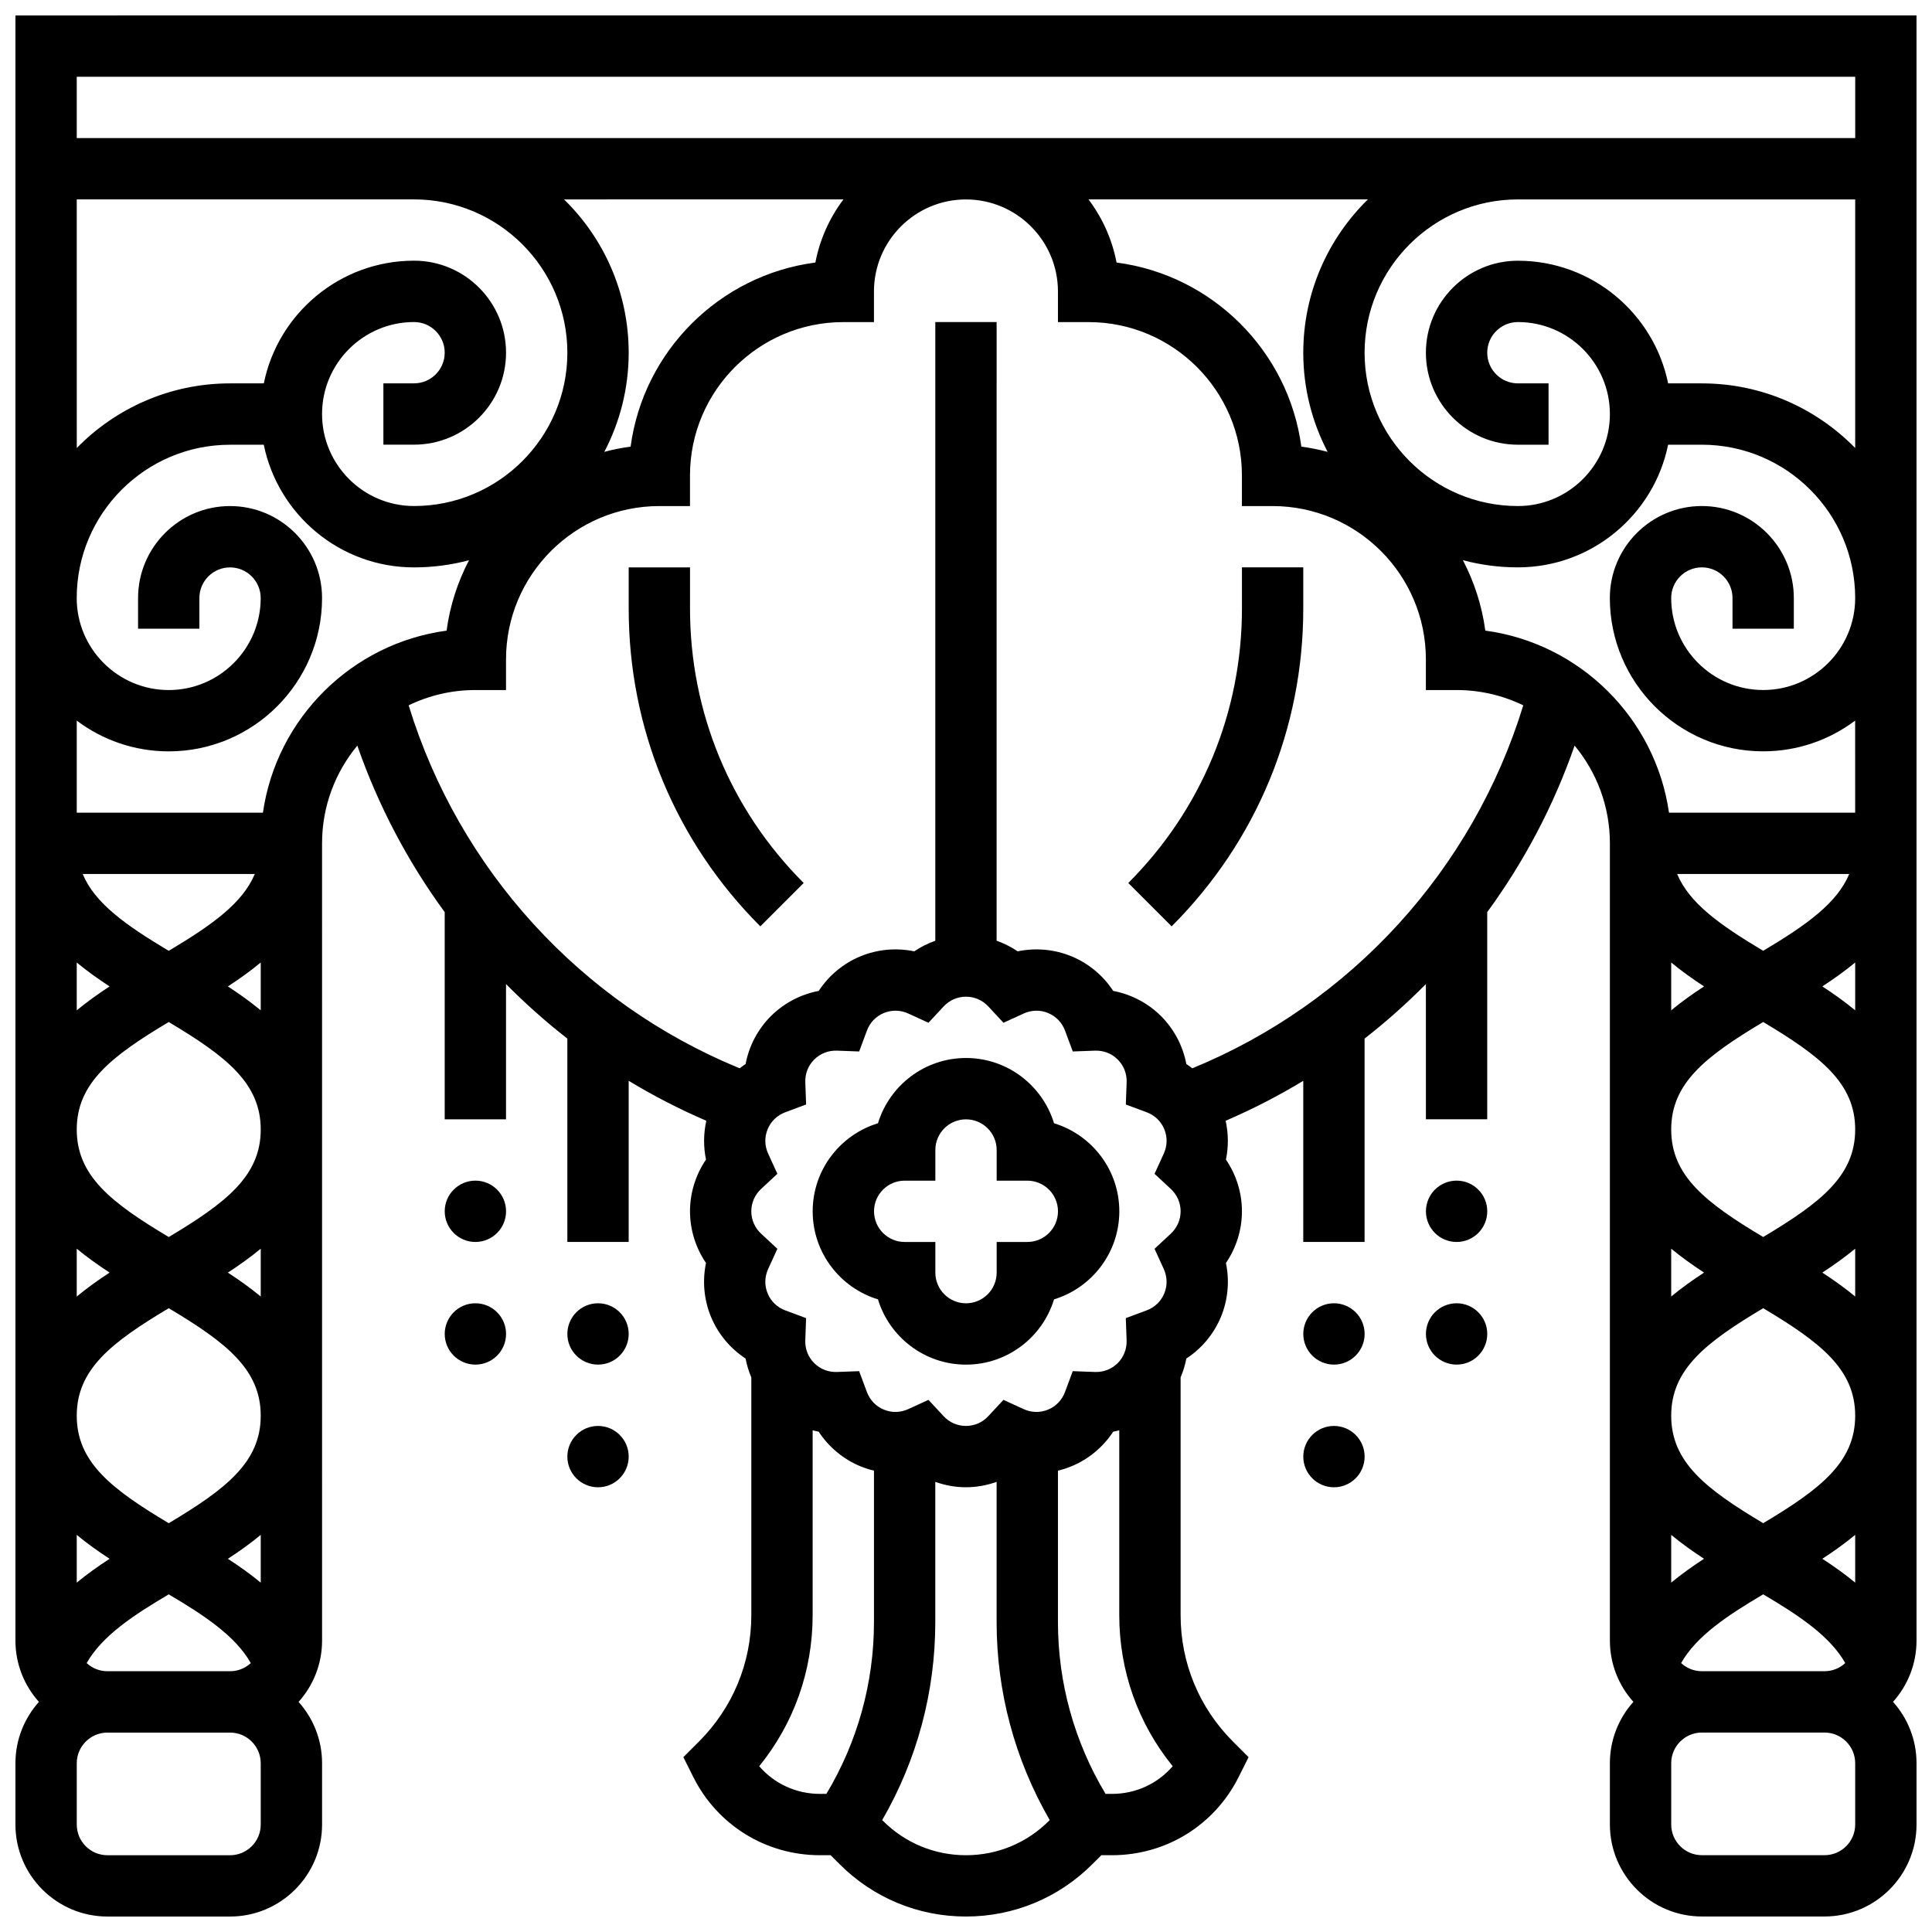 <?xml version="1.0" encoding="UTF-8"?>
<!-- Uploaded to: SVG Repo, www.svgrepo.com, Generator: SVG Repo Mixer Tools -->
<svg width="800px" height="800px" version="1.1" viewBox="144 144 512 512" xmlns="http://www.w3.org/2000/svg">
 <defs>
  <clipPath id="a">
   <path d="m148.09 148.09h503.81v503.81h-503.81z"/>
  </clipPath>
 </defs>
 <path d="m423.33 441.68c-3.039-10-12.348-17.301-23.328-17.301s-20.289 7.297-23.332 17.301c-10 3.039-17.301 12.348-17.301 23.332 0 10.98 7.301 20.289 17.301 23.332 3.039 9.996 12.348 17.297 23.332 17.297 10.98 0 20.289-7.297 23.332-17.301 9.996-3.039 17.297-12.348 17.297-23.328 0-10.984-7.301-20.293-17.301-23.332zm-7.078 31.457h-8.125v8.125c0 4.481-3.644 8.125-8.125 8.125s-8.125-3.644-8.125-8.125v-8.125h-8.125c-4.481 0-8.125-3.644-8.125-8.125 0-4.481 3.644-8.125 8.125-8.125h8.125v-8.125c0-4.481 3.644-8.125 8.125-8.125s8.125 3.644 8.125 8.125v8.125h8.125c4.481 0 8.125 3.644 8.125 8.125 0 4.481-3.644 8.125-8.125 8.125z"/>
 <g clip-path="url(#a)">
  <path d="m148.09 148.09v430.68c0 6.238 2.359 11.938 6.227 16.25-3.867 4.32-6.227 10.016-6.227 16.254v16.25c0 13.441 10.938 24.379 24.379 24.379h32.504c13.441 0 24.379-10.938 24.379-24.379v-16.25c0-6.238-2.359-11.934-6.227-16.25 3.867-4.316 6.227-10.012 6.227-16.25l-0.004-211.28c0-9.832 3.512-18.859 9.348-25.895 5.535 15.914 13.379 30.762 23.156 44.129v54.898h16.25v-35.836c5.098 5.148 10.52 9.98 16.25 14.445l0.004 53.895h16.25v-42.707c6.566 3.977 13.438 7.516 20.574 10.59-0.75 3.383-0.785 6.894-0.082 10.285-2.731 4.016-4.238 8.801-4.238 13.707s1.508 9.688 4.238 13.703c-0.988 4.754-0.551 9.75 1.328 14.285 1.879 4.531 5.102 8.375 9.16 11.039 0.328 1.719 0.844 3.394 1.523 4.996v63.008c0 12.652-4.926 24.543-13.871 33.488l-4.141 4.141 2.621 5.238c6.398 12.797 19.262 20.746 33.566 20.746h2.844l2.383 2.383c8.938 8.941 20.832 13.867 33.484 13.867 12.648 0 24.543-4.926 33.488-13.871l2.379-2.379h2.84c14.305 0 27.168-7.949 33.562-20.742l2.621-5.238-4.141-4.141c-8.945-8.949-13.871-20.844-13.871-33.492v-63.012c0.68-1.605 1.195-3.277 1.523-4.996 4.062-2.664 7.285-6.504 9.164-11.039 1.875-4.531 2.312-9.527 1.328-14.281 2.731-4.016 4.238-8.797 4.238-13.703s-1.508-9.688-4.238-13.703c0.703-3.394 0.668-6.906-0.082-10.285 7.137-3.074 14.004-6.613 20.574-10.59l-0.004 42.703h16.25v-53.895c5.734-4.465 11.156-9.297 16.25-14.445l0.004 35.836h16.25v-54.902c9.781-13.367 17.625-28.211 23.156-44.129 5.84 7.039 9.352 16.066 9.352 25.898v211.27c0 6.238 2.359 11.938 6.227 16.25-3.867 4.316-6.227 10.012-6.227 16.25v16.25c0 13.441 10.938 24.379 24.379 24.379h32.504c13.441 0 24.379-10.938 24.379-24.379v-16.25c0-6.238-2.359-11.934-6.227-16.25 3.867-4.316 6.227-10.012 6.227-16.25l-0.004-430.68zm487.56 16.25v16.25l-471.31 0.004v-16.254zm-129.14 32.504c-10.559 10.336-17.129 24.727-17.129 40.633 0 9.473 2.34 18.406 6.453 26.27-2.269-0.602-4.594-1.066-6.965-1.387-3.406-25.355-23.586-45.469-48.969-48.785-1.184-6.188-3.781-11.879-7.434-16.73zm-138.99 0c-3.652 4.852-6.25 10.543-7.434 16.73-25.383 3.316-45.559 23.43-48.969 48.785-2.371 0.32-4.695 0.781-6.965 1.387 4.117-7.863 6.457-16.797 6.457-26.27 0-15.906-6.57-30.297-17.129-40.629zm-203.18 0h89.387c22.402 0 40.629 18.227 40.629 40.629 0 22.402-18.227 40.629-40.629 40.629-13.441 0-24.379-10.934-24.379-24.379 0-13.441 10.938-24.379 24.379-24.379 4.481 0 8.125 3.644 8.125 8.125 0 4.481-3.644 8.125-8.125 8.125h-8.125v16.25h8.125c13.441 0 24.379-10.934 24.379-24.379 0-13.441-10.938-24.379-24.379-24.379-19.621 0-36.039 13.98-39.812 32.504l-8.941 0.012c-15.906 0-30.297 6.57-40.629 17.129zm0 366.57v-12.652c2.742 2.269 5.68 4.363 8.703 6.336-3.039 1.98-5.977 4.059-8.703 6.316zm2.633 21.324c4.047-7.199 12.441-12.715 21.746-18.219 9.305 5.504 17.695 11.02 21.746 18.219-1.449 1.336-3.375 2.156-5.492 2.156h-32.504c-2.121 0-4.047-0.82-5.496-2.156zm37.422-27.641c3.023-1.973 5.961-4.062 8.703-6.336v12.652c-2.727-2.258-5.66-4.336-8.703-6.316zm-15.676-9.43c-15.262-9.109-24.379-16.219-24.379-28.488 0-12.27 9.117-19.379 24.379-28.488 15.262 9.109 24.379 16.219 24.379 28.488 0 12.27-9.117 19.375-24.379 28.488zm-24.379-60.074v-12.676c2.742 2.269 5.684 4.363 8.707 6.336-3.023 1.977-5.965 4.066-8.707 6.34zm40.051-6.336c3.023-1.973 5.965-4.066 8.707-6.336v12.672c-2.742-2.273-5.684-4.363-8.707-6.336zm-15.672-9.434c-15.262-9.109-24.379-16.219-24.379-28.488 0-12.27 9.117-19.379 24.379-28.488 15.262 9.109 24.379 16.219 24.379 28.488 0 12.266-9.117 19.375-24.379 28.488zm-24.379-60.074v-12.672c2.742 2.269 5.684 4.363 8.707 6.336-3.023 1.973-5.965 4.066-8.707 6.336zm40.051-6.336c3.023-1.973 5.965-4.066 8.707-6.336v12.672c-2.742-2.269-5.684-4.363-8.707-6.336zm-15.672-9.434c-11.555-6.894-19.586-12.648-22.805-20.359h45.609c-3.219 7.711-11.25 13.465-22.805 20.359zm24.379 231.55c0 4.481-3.644 8.125-8.125 8.125h-32.504c-4.481 0-8.125-3.644-8.125-8.125v-16.25c0-4.481 3.644-8.125 8.125-8.125h32.504c4.481 0 8.125 3.644 8.125 8.125zm0.582-268.16h-49.34v-24.398c6.797 5.113 15.238 8.148 24.379 8.148 22.402 0 40.629-18.227 40.629-40.629 0-13.441-10.938-24.379-24.379-24.379s-24.379 10.934-24.379 24.379v8.125h16.25v-8.125c0-4.481 3.644-8.125 8.125-8.125s8.125 3.644 8.125 8.125c0 13.441-10.938 24.379-24.379 24.379s-24.379-10.934-24.379-24.379c0-22.402 18.227-40.629 40.629-40.629h8.945c3.777 18.523 20.191 32.504 39.812 32.504 5.039 0 9.926-0.668 14.582-1.902-2.996 5.723-5.055 12.008-5.945 18.664-25.109 3.371-45.078 23.199-48.676 48.242zm149.32 260.03h-1.719c-6.297 0-12.105-2.719-16.082-7.332 9.176-11.293 14.16-25.277 14.16-40.027v-48.992c0.531 0.137 1.066 0.266 1.605 0.367 2.664 4.062 6.504 7.281 11.039 9.16 1.176 0.488 2.383 0.871 3.609 1.164v40.109c0 16.129-4.356 31.785-12.613 45.551zm58.988 7.141c-5.875 5.875-13.688 9.113-21.996 9.113s-16.121-3.234-21.996-9.109l-0.203-0.203c9.227-15.945 14.07-33.957 14.07-52.492v-37.137c2.594 0.922 5.336 1.426 8.125 1.426 2.789 0 5.535-0.504 8.125-1.426v37.137c0 18.535 4.848 36.543 14.074 52.488zm16.715-7.141h-1.719c-8.262-13.766-12.617-29.422-12.617-45.551v-40.109c1.227-0.293 2.434-0.68 3.609-1.168 4.531-1.879 8.375-5.102 11.035-9.16 0.539-0.102 1.074-0.23 1.605-0.367v48.992c0 14.75 4.984 28.738 14.164 40.031-3.977 4.613-9.781 7.332-16.078 7.332zm15.562-148.45-4.301 3.996 2.441 5.34c0.957 2.09 1.004 4.394 0.137 6.492-0.867 2.094-2.531 3.691-4.688 4.492l-5.504 2.047 0.215 5.867c0.082 2.297-0.754 4.445-2.359 6.047-1.605 1.605-3.758 2.445-6.047 2.356l-5.867-0.215-2.047 5.504c-0.801 2.152-2.394 3.816-4.488 4.684-2.098 0.867-4.402 0.82-6.492-0.137l-5.34-2.445-3.996 4.301c-1.562 1.684-3.676 2.609-5.941 2.609-2.269 0-4.379-0.926-5.941-2.609l-3.996-4.301-5.34 2.445c-2.09 0.957-4.394 1.004-6.488 0.137-2.098-0.867-3.691-2.531-4.492-4.684l-2.047-5.504-5.867 0.215c-2.285 0.09-4.441-0.754-6.047-2.356-1.605-1.605-2.441-3.754-2.359-6.047l0.215-5.867-5.504-2.047c-2.152-0.801-3.816-2.394-4.684-4.492-0.867-2.098-0.82-4.402 0.137-6.492l2.441-5.34-4.301-3.996c-1.684-1.562-2.609-3.672-2.609-5.941 0-2.269 0.926-4.379 2.609-5.941l4.301-3.996-2.441-5.34c-0.957-2.09-1.004-4.394-0.137-6.488 0.867-2.098 2.535-3.691 4.688-4.492l5.504-2.047-0.215-5.867c-0.082-2.297 0.754-4.445 2.359-6.047 1.605-1.605 3.766-2.438 6.047-2.356l5.867 0.215 2.047-5.504c0.801-2.152 2.394-3.816 4.492-4.684 2.098-0.871 4.402-0.82 6.492 0.137l5.34 2.445 3.996-4.301c1.562-1.684 3.676-2.609 5.941-2.609 2.269 0 4.379 0.926 5.941 2.609l3.996 4.301 5.34-2.445c2.09-0.957 4.394-1.004 6.488-0.137 2.094 0.867 3.691 2.531 4.492 4.684l2.047 5.504 5.867-0.215c2.285-0.082 4.441 0.754 6.047 2.356 1.605 1.605 2.441 3.754 2.359 6.047l-0.215 5.867 5.504 2.047c2.152 0.801 3.816 2.394 4.684 4.492 0.867 2.098 0.82 4.402-0.137 6.492l-2.441 5.34 4.301 3.996c1.684 1.562 2.609 3.676 2.609 5.941-0.008 2.262-0.934 4.375-2.613 5.938zm5.703-43.84c-0.512-0.395-1.035-0.773-1.574-1.129-0.906-4.773-3.223-9.219-6.691-12.688s-7.918-5.785-12.688-6.691c-2.664-4.062-6.504-7.285-11.039-9.16-4.531-1.875-9.527-2.316-14.285-1.328-1.73-1.18-3.613-2.113-5.578-2.812l0.004-163.95h-16.25v163.95c-1.965 0.699-3.844 1.637-5.578 2.812-4.758-0.988-9.754-0.551-14.285 1.328s-8.375 5.102-11.035 9.16c-4.769 0.906-9.219 3.223-12.688 6.691s-5.785 7.914-6.691 12.688c-0.543 0.355-1.066 0.734-1.574 1.129-42.129-17.285-74.371-52.668-87.719-96.188 5.344-2.594 11.344-4.055 17.68-4.055h8.125v-8.125c0-22.402 18.227-40.629 40.629-40.629h8.125v-8.125c0-22.402 18.227-40.629 40.629-40.629h8.125v-8.125c0-13.441 10.938-24.379 24.379-24.379s24.379 10.934 24.379 24.379v8.125h8.125c22.402 0 40.629 18.227 40.629 40.629v8.125h8.125c22.402 0 40.629 18.227 40.629 40.629v8.125h8.125c6.336 0 12.336 1.461 17.684 4.055-13.344 43.523-45.582 78.906-87.715 96.191zm77.656-115.99c-0.895-6.652-2.953-12.941-5.945-18.664 4.652 1.238 9.539 1.902 14.578 1.902 19.621 0 36.039-13.98 39.812-32.504h8.945c22.402 0 40.629 18.227 40.629 40.629 0 13.441-10.938 24.379-24.379 24.379-13.441 0-24.379-10.934-24.379-24.379 0-4.481 3.644-8.125 8.125-8.125s8.125 3.644 8.125 8.125v8.125h16.25v-8.125c0-13.441-10.938-24.379-24.379-24.379s-24.379 10.934-24.379 24.379c0 22.402 18.227 40.629 40.629 40.629 9.141 0 17.582-3.035 24.379-8.148l0.008 24.402h-49.336c-3.602-25.043-23.57-44.871-48.684-48.246zm49.262 252.29v-12.652c2.742 2.269 5.68 4.363 8.703 6.336-3.043 1.98-5.977 4.062-8.703 6.316zm2.633 21.324c4.047-7.199 12.441-12.715 21.746-18.219 9.305 5.504 17.695 11.02 21.746 18.219-1.449 1.336-3.375 2.156-5.492 2.156h-32.504c-2.121 0-4.047-0.82-5.496-2.156zm37.422-27.641c3.023-1.973 5.961-4.062 8.703-6.336v12.652c-2.727-2.258-5.66-4.336-8.703-6.316zm-15.676-9.43c-15.262-9.109-24.379-16.219-24.379-28.488 0-12.27 9.117-19.379 24.379-28.488 15.262 9.109 24.379 16.219 24.379 28.488 0 12.266-9.117 19.375-24.379 28.488zm-24.379-60.074v-12.676c2.742 2.269 5.684 4.363 8.707 6.336-3.023 1.977-5.965 4.066-8.707 6.34zm40.051-6.336c3.023-1.973 5.965-4.066 8.707-6.336v12.672c-2.742-2.273-5.684-4.363-8.707-6.336zm-15.672-9.434c-15.262-9.109-24.379-16.219-24.379-28.488 0-12.27 9.117-19.379 24.379-28.488 15.262 9.109 24.379 16.219 24.379 28.488 0 12.266-9.117 19.375-24.379 28.488zm0-75.844c-11.555-6.898-19.586-12.648-22.805-20.363h45.609c-3.219 7.715-11.25 13.469-22.805 20.363zm-15.672 9.434c-3.023 1.973-5.965 4.062-8.707 6.336v-12.672c2.742 2.273 5.684 4.363 8.707 6.336zm31.344 0c3.023-1.973 5.965-4.066 8.707-6.336v12.672c-2.742-2.269-5.684-4.363-8.707-6.336zm8.707 222.11c0 4.481-3.644 8.125-8.125 8.125h-32.504c-4.481 0-8.125-3.644-8.125-8.125v-16.25c0-4.481 3.644-8.125 8.125-8.125h32.504c4.481 0 8.125 3.644 8.125 8.125zm-40.629-381.92h-8.945c-3.773-18.523-20.191-32.504-39.812-32.504-13.441 0-24.379 10.934-24.379 24.379 0 13.441 10.938 24.379 24.379 24.379h8.125v-16.254h-8.125c-4.481 0-8.125-3.644-8.125-8.125s3.644-8.125 8.125-8.125c13.441 0 24.379 10.934 24.379 24.379 0 13.441-10.938 24.379-24.379 24.379-22.402 0-40.629-18.227-40.629-40.629s18.227-40.629 40.629-40.629h89.387v65.883c-10.332-10.562-24.727-17.133-40.629-17.133z"/>
 </g>
 <path d="m326.86 294.36h-16.25v10.914c0 31.812 12.387 61.723 34.883 84.219l11.492-11.492c-19.426-19.426-30.125-45.25-30.125-72.727z"/>
 <path d="m278.11 465.01c0 4.484-3.637 8.125-8.125 8.125s-8.129-3.641-8.129-8.125c0-4.488 3.641-8.129 8.129-8.129s8.125 3.641 8.125 8.129"/>
 <path d="m278.11 497.51c0 4.484-3.637 8.125-8.125 8.125s-8.129-3.641-8.129-8.125c0-4.488 3.641-8.129 8.129-8.129s8.125 3.641 8.125 8.129"/>
 <path d="m310.61 497.51c0 4.484-3.637 8.125-8.125 8.125s-8.129-3.641-8.129-8.125c0-4.488 3.641-8.129 8.129-8.129s8.125 3.641 8.125 8.129"/>
 <path d="m310.61 530.02c0 4.484-3.637 8.125-8.125 8.125s-8.129-3.641-8.129-8.125c0-4.488 3.641-8.129 8.129-8.129s8.125 3.641 8.125 8.129"/>
 <path d="m473.13 305.27c0 27.473-10.699 53.301-30.125 72.727l11.492 11.492c22.496-22.496 34.883-52.402 34.883-84.219v-10.914h-16.25z"/>
 <path d="m538.14 465.01c0 4.484-3.641 8.125-8.125 8.125-4.488 0-8.129-3.641-8.129-8.125 0-4.488 3.641-8.129 8.129-8.129 4.484 0 8.125 3.641 8.125 8.129"/>
 <path d="m538.14 497.51c0 4.484-3.641 8.125-8.125 8.125-4.488 0-8.129-3.641-8.129-8.125 0-4.488 3.641-8.129 8.129-8.129 4.484 0 8.125 3.641 8.125 8.129"/>
 <path d="m505.64 497.51c0 4.484-3.641 8.125-8.125 8.125-4.488 0-8.129-3.641-8.129-8.125 0-4.488 3.641-8.129 8.129-8.129 4.484 0 8.125 3.641 8.125 8.129"/>
 <path d="m505.64 530.02c0 4.484-3.641 8.125-8.125 8.125-4.488 0-8.129-3.641-8.129-8.125 0-4.488 3.641-8.129 8.129-8.129 4.484 0 8.125 3.641 8.125 8.129"/>
</svg>